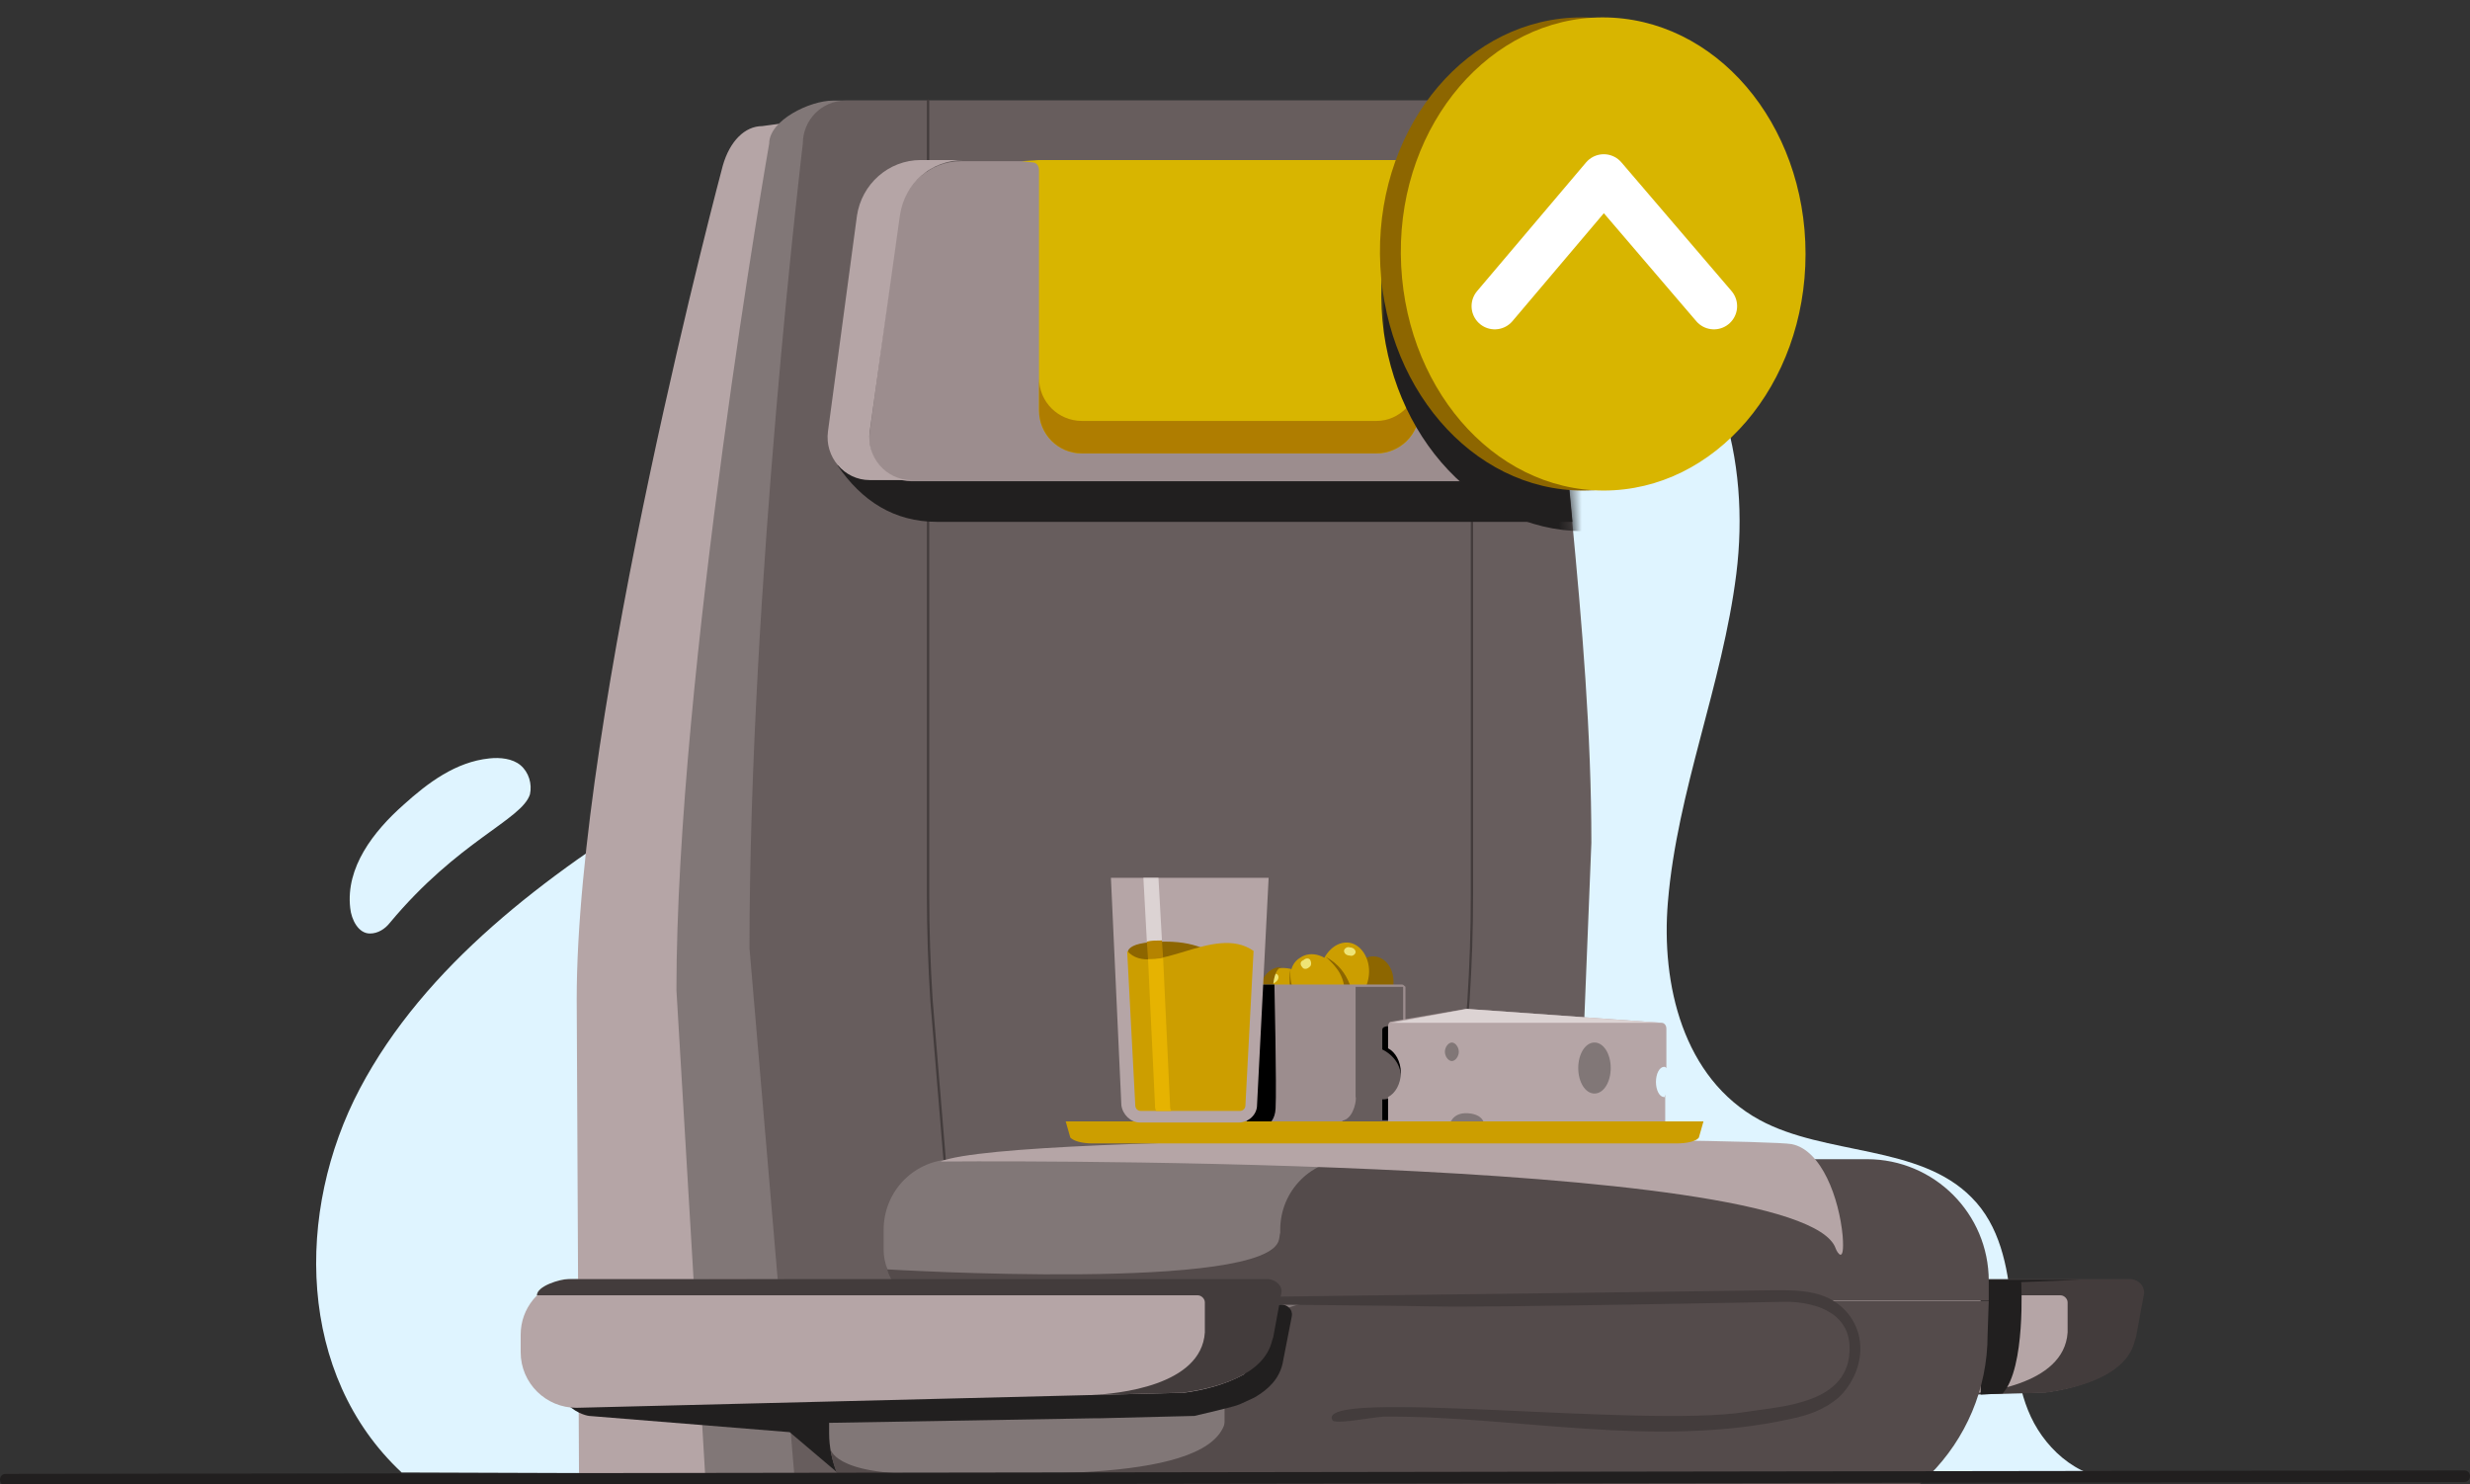 <?xml version="1.0" encoding="UTF-8"?>
<svg width="213px" height="128px" viewBox="0 0 213 128" version="1.1" xmlns="http://www.w3.org/2000/svg" xmlns:xlink="http://www.w3.org/1999/xlink">
    <rect x="0" y="0" width="213" height="128" fill="#333333" stroke="none"/>
    <title>upgrade-free-navigator-mini</title>
    <defs>
        <path d="M1.808,0 C0.808,0 0.008,0.842 0.008,1.895 L0.008,1.895 L0.008,31.579 C-0.092,32.632 0.808,33.474 1.808,33.474 L1.808,33.474 L15.008,34 C16.008,34 17.008,33.895 17.008,32.842 L17.008,32.842 L14.508,1.895 C14.508,0.842 13.708,0 12.708,0 L12.708,0" id="path-1"></path>
    </defs>
    <g id="upgrade-free-navigator-mini" stroke="none" stroke-width="1" fill="none" fill-rule="evenodd">
        <g transform="translate(0, 1.5)">
            <g id="Group-13" transform="translate(27.263, 7.074)">
                <path d="M7.369,118.4 C-1.631,110 -1.831,95.9 3.769,85.3 C9.369,74.7 19.769,66.9 30.369,60.4 C40.969,53.9 52.269,48.2 61.569,40.1 C69.069,33.4 75.069,25.2 83.369,19.3 C91.669,13.4 103.569,10.3 112.369,15.3 C121.169,20.3 123.669,31.3 122.469,40.9 C121.269,50.5 117.369,59.6 116.569,69.2 C115.969,76.3 117.869,84.4 124.469,88 C130.169,91.1 138.269,90.1 142.769,94.7 C145.169,97.1 145.869,100.6 146.169,103.9 C146.469,107.2 146.469,110.6 147.869,113.6 C149.269,116.6 152.369,119.3 155.969,118.9" id="Fill-1" fill="#DFF4FF"></path>
                <path d="M102.269,119 L22.669,119 L22.469,77.6 C22.469,52.8 35.069,5.7 35.069,5.7 C35.669,3.6 36.969,2.3 38.469,2.3 L43.569,1.6 L94.269,1.6 C96.269,1.6 97.969,3.2 97.969,5.3 L101.069,36.7 C101.969,46.1 102.369,55.5 102.369,64.9 L102.269,119 Z" id="Fill-3" fill="#B5A5A6"></path>
                <path d="M107.769,119 L33.569,119 L31.069,76.8 C31.069,49.5 39.069,3.8 39.069,3.8 C39.069,1.8 42.569,0.1 44.569,0.1 L100.369,0.1 C102.369,0.1 104.069,1.7 104.069,3.8 L107.169,35.9 C108.069,45.3 108.469,54.7 108.469,64.1 L107.769,119 Z" id="Fill-5" fill="#817777"></path>
                <path d="M107.769,119 L41.269,119 L37.369,73.2 C37.369,42.1 41.969,3.8 41.969,3.8 C41.969,1.8 43.569,0.1 45.669,0.1 L101.469,0.1 C103.469,0.1 105.169,1.7 105.169,3.8 L108.269,35.9 C109.169,45.3 109.969,54.7 109.969,64.1 L107.769,119 Z" id="Fill-7" fill="#675D5D"></path>
                <path d="M56.469,119.1 C56.369,119.1 56.369,119.1 56.369,119 L52.969,77.8 C52.769,74.7 52.669,71.6 52.669,68.6 L52.669,0.1 C52.669,0 52.769,0 52.769,0 C52.869,0 52.869,0.1 52.869,0.1 L52.869,68.5 C52.869,71.6 52.969,74.6 53.169,77.7 L56.569,118.9 C56.569,119 56.469,119 56.469,119.1 L56.469,119.1 Z" id="Fill-9" fill="#433C3C"></path>
                <path d="M95.969,119.1 L95.969,119.1 C95.869,119.1 95.869,119 95.869,119 L99.269,77.8 C99.469,74.7 99.569,71.7 99.569,68.6 L99.569,0.1 C99.569,0 99.669,0 99.669,0 C99.769,0 99.769,0.1 99.769,0.1 L99.769,68.5 C99.769,71.6 99.669,74.6 99.469,77.7 L96.069,118.9 C96.069,119 95.969,119.1 95.969,119.1" id="Fill-11" fill="#433C3C"></path>
            </g>
            <path d="M72.2,38.6 L72.2,38.6 C74.3,41.7 77.1,43.5 80.8,43.5 L135.6,43.5 L135,37.1 L72.2,38.6 Z" id="Fill-21" fill="#211F1F"></path>
            <path d="M82.9,12.4 L129,12.4 C131.8,12.4 134.1,14.4 134.5,17.2 L137,35.8 C137.3,38 135.6,40 133.4,40 L78.6,40 C76.4,40 74.7,38 75,35.8 L77.5,17.2 C77.9,14.4 80.2,12.4 82.9,12.4" id="Fill-23" fill="#9C8D8E"></path>
            <path d="M75,35.7 C74.7,37.9 76.4,39.9 78.6,39.9 L75,39.9 C72.8,39.9 71.1,37.9 71.4,35.7 L73.9,17.1 C74.3,14.4 76.6,12.3 79.4,12.3 L83.1,12.3 C80.3,12.3 78,14.3 77.6,17.1 L75,35.7 Z" id="Fill-25" fill="#B5A5A6"></path>
            <path d="M93.3,37.6 L118.7,37.6 C120.7,37.6 122.4,36 122.4,33.9 L122.4,13.2 C122.4,12.8 121.9,12.3 121.5,12.3 L89.6,12.3 L88.1,12.4 L89,12.5 C89.4,12.5 89.6,12.8 89.6,13.2 L89.6,33.9 C89.6,36 91.3,37.6 93.3,37.6" id="Fill-29" fill="#D8B500"></path>
            <path d="M118.7,34.8 L93.3,34.8 C91.3,34.8 89.6,33.2 89.6,31.1 L89.6,33.9 C89.6,35.9 91.2,37.6 93.3,37.6 L118.7,37.6 C120.7,37.6 122.4,36 122.4,33.9 L122.4,31.1 C122.3,33.1 120.7,34.8 118.7,34.8" id="Fill-31" fill="#AF7D00"></path>
            <path d="M47,113.7 C47,120.2 50.8,120.6 50.8,120.6 L68.1,122 L72.7,125.9 L86.5,125.9 L78.2,118.9 L47,113.7 Z" id="Fill-33" fill="#211F1F"></path>
            <g id="Group-66" transform="translate(71.5, 96.723)">
                <path d="M110.1,12.138 L110.1,20.238 C108.5,21.138 106.5,21.638 104.9,21.838 L52.5,23.138 C49.9,23.138 47.7,21.038 47.7,18.338 L47.7,16.838 C47.7,14.538 49.3,12.638 51.5,12.138 C51.8,12.038 52.2,12.038 52.5,12.038 L110.1,12.138 L110.1,12.138 Z" id="Fill-36" fill="#B5A5A6"></path>
                <g id="Group-40" transform="translate(49.2, 12.077)" fill="#433C3C">
                    <path d="M63.5,5 L63.4,5.3 C62.7,8.3 58.6,9.4 55.7,9.8 L47.8,10 C50.1,9.9 57.3,9.2 57.6,4.6 L57.6,2 C57.6,1.7 57.3,1.4 57,1.4 L0,1.4 C0,0.6 2,0 2.7,0 L63.1,0 C63.8,0.1 64.2,0.6 64.2,1.2 L63.5,5 Z" id="Fill-38"></path>
                </g>
                <path d="M96.8,22.038 L96.3,22.038 L96.8,22.038 Z" id="Fill-41" fill="#49972D"></path>
                <polygon id="Fill-43" fill="#006A05" points="66.7 12.138 63.9 12.138 63.9 22.938 66.7 22.838"></polygon>
                <path d="M101.2,21.938 C103.2,19.738 102.8,12.338 102.8,12.338 L107.9,12.138 L99.3,12.138 L99.3,22.038 L101.2,21.938 Z" id="Fill-45" fill="#211F1F"></path>
                <g id="Group-49" transform="translate(0, 13.977)" fill="#817777">
                    <path d="M65.8,0 L8.6,0 C3.9,0 0,3.8 0,8.6 L0,11.4 C0,16.1 3.8,20 8.6,20 L48.7,20 C58.2,20 65.8,12.3 65.8,2.9 L65.8,0 L65.8,0 Z" id="Fill-47"></path>
                </g>
                <path d="M65.8,13.938 L9.1,13.938 C6.6,13.938 4.7,11.938 4.7,9.538 L4.7,7.838 C4.7,4.438 7.4,1.738 10.8,1.738 L55.3,1.738 C61.1,1.738 65.8,6.438 65.8,12.238 L65.8,13.938 Z" id="Fill-50" fill="#817777"></path>
                <g id="Group-54" transform="translate(34.1, 13.977)" fill="#544B4B">
                    <path d="M65.9,0 L8.6,0 C3.9,0 0,3.8 0,8.6 L0,11.4 C0,16.1 3.8,20 8.6,20 L48.7,20 C58.2,20 65.8,12.3 65.8,2.9 L65.9,0 L65.9,0 Z" id="Fill-52"></path>
                </g>
                <path d="M100,13.938 L43.3,13.938 C40.8,13.938 38.9,11.938 38.9,9.538 L38.9,7.838 C38.9,4.438 41.6,1.738 45,1.738 L89.5,1.738 C95.3,1.738 100,6.438 100,12.238 L100,13.938 Z" id="Fill-55" fill="#544B4B"></path>
                <path d="M5,11.238 C5,11.238 38,13.238 38.8,8.638 C39.5,4.038 42.7,13.938 42.7,13.938 L8.6,13.938 C8.6,13.938 5.8,13.938 5,11.238" id="Fill-57" fill="#544B4B"></path>
                <path d="M47.8,23.938 C59.1,23.838 71.1,26.738 82.9,24.138 C84.4,23.838 85.8,23.338 87,22.338 C88.2,21.238 89.1,19.438 88.9,17.538 C88.7,15.638 87.4,14.238 86,13.638 C84.6,13.038 83.1,13.038 81.6,13.038 C68.5,13.238 22.6,13.738 9.6,14.038 C9.6,14.038 48.4,14.338 52.5,14.438 C56.6,14.538 82.3,14.038 82.3,14.038 C82.3,14.038 87.9,13.738 88,17.938 C88.1,22.838 82.2,23.038 79,23.538 C70.2,24.938 41.8,21.438 43.4,24.238 C43.6,24.638 46.5,24.038 47.8,23.938 Z" id="Fill-59" fill="#433C3C"></path>
                <path d="M9.6,1.938 C9.6,1.938 84,1.238 86.8,9.438 C86.9,9.738 87.6,10.938 87.4,8.338 C87.1,5.138 85.6,0.938 83,0.438 C80.4,-0.062 16,-0.662 9.6,1.938" id="Fill-61" fill="#B5A5A6"></path>
                <g id="Group-65" transform="translate(0.1, 24.177)" fill="#544B4B">
                    <path d="M0,2.5 C0,2.5 0.2,4.8 8.2,4.7 C16.2,4.6 33.1,5.6 34.1,0 L42.7,9.8 L11.4,9.7 C11.4,9.7 1.3,11.2 0,2.5" id="Fill-63"></path>
                </g>
            </g>
            <path d="M71.3,121.2 L94.5,120.8 L94.9,120.8 L103,120.6 C103.4,120.5 106.5,119.8 106.9,119.6 C106.9,119.6 107.8,119.2 108.2,119 C109.4,118.3 110.3,117.4 110.6,116.1 L111.4,112 C111.5,111.4 111,111 110.5,111 L70.3,112.5" id="Fill-67" fill="#211F1F"></path>
            <path d="M107.3,108.9 L107.3,117 C105.7,117.9 103.7,118.4 102.1,118.6 L49.7,119.9 C47.1,119.9 44.9,117.8 44.9,115.1 L44.9,113.6 C44.9,111.3 46.5,109.4 48.7,108.9 C49,108.8 49.4,108.8 49.7,108.8 L107.3,108.9 L107.3,108.9 Z" id="Fill-69" fill="#B5A5A6"></path>
            <path d="M110.5,110 L109.8,113.8 L109.7,114.1 C109,117.1 104.9,118.2 102,118.6 L94.1,118.8 C96.4,118.7 103.6,118 103.9,113.4 L103.9,110.8 C103.9,110.5 103.6,110.2 103.3,110.2 L46.3,110.2 C46.3,109.4 48.3,108.8 49,108.8 L109.4,108.8 C110.1,108.9 110.6,109.4 110.5,110" id="Fill-71" fill="#433C3C"></path>
            <path d="M94,118.8 L93.5,118.8 L94,118.8 Z" id="Fill-73" fill="#49972D"></path>
            <path d="M212.5,126.3 L0.5,126.6 C0.2,126.6 0,126.4 0,126.1 C0,125.8 0.2,125.6 0.5,125.6 L212.5,125.3 C212.8,125.3 213,125.5 213,125.8 C213,126.1 212.8,126.3 212.5,126.3" id="Fill-75" fill="#211F1F"></path>
            <path d="M33.6,78.1 C33.2,78.6 32.6,79 31.9,79 C30.9,79 30.3,77.8 30.2,76.8 C29.8,73.3 32.2,70.2 34.8,67.9 C36.9,66 39.3,64.2 42.2,63.9 C43.1,63.8 44.2,63.9 44.9,64.5 C45.6,65.1 45.9,66.1 45.7,67 C45,69.2 39.5,71 33.6,78.1" id="Fill-77" fill="#DFF4FF"></path>
            <path d="M116.4,83.1 C116.6,81.7 117.7,80.8 118.7,81 C119.7,81.2 120.4,82.4 120.1,83.8 C119.8,85.2 118.8,86.1 117.8,85.9 C116.8,85.7 116.2,84.5 116.4,83.1" id="Fill-85" fill="#8D6600"></path>
            <path d="M113.8,82.2 C114.1,80.7 115.2,79.6 116.4,79.8 C117.5,80 118.3,81.4 118,82.9 C117.7,84.4 116.6,85.5 115.4,85.3 C114.3,85.1 113.6,83.7 113.8,82.2" id="Fill-87" fill="#CC9E00"></path>
            <path d="M115.9,80.5 C115.9,80.3 116.2,80.1 116.4,80.2 C116.7,80.2 116.9,80.4 116.9,80.6 C116.9,80.8 116.6,81 116.4,80.9 C116.1,80.9 115.9,80.7 115.9,80.5" id="Fill-89" fill="#EEE475"></path>
            <path d="M116.7,84.7 C116.7,84.7 116.6,82.2 114.3,81 C114.3,81 116.2,82.4 115.8,84.7 L116.7,84.7 Z" id="Fill-91" fill="#8D6600"></path>
            <path d="M109.2,82.6 C109.9,81.7 111.5,81.8 112.6,82.7 C113.7,83.7 114.1,85.1 113.3,86 C112.6,86.9 111,86.8 109.9,85.9 C108.8,84.9 108.5,83.4 109.2,82.6" id="Fill-93" fill="#CC9E00"></path>
            <path d="M109.5,82.7 C109.7,82.5 109.9,82.4 110.1,82.5 C110.3,82.6 110.3,82.9 110.1,83.1 C109.9,83.3 109.7,83.4 109.5,83.3 C109.3,83.2 109.3,82.9 109.5,82.7" id="Fill-95" fill="#EEE475"></path>
            <path d="M111.3,82 C111.3,82 111,83.3 111.5,84.8 L112.1,84.8 C112.1,84.8 111.1,83 111.3,82" id="Fill-97" fill="#8D6600"></path>
            <path d="M112.1,81.1 C113.1,80.4 114.5,80.9 115.4,82.2 C116.2,83.4 116.1,85 115.2,85.6 C114.2,86.3 112.8,85.8 111.9,84.5 C111,83.2 111.1,81.7 112.1,81.1" id="Fill-99" fill="#CC9E00"></path>
            <path d="M112.4,81.3 C112.6,81.1 112.9,81.1 113,81.3 C113.1,81.5 113.1,81.8 112.9,81.9 C112.7,82.1 112.4,82.1 112.3,81.9 C112.1,81.7 112.1,81.4 112.4,81.3" id="Fill-101" fill="#EEE475"></path>
            <path d="M109.8,83.4 C109.8,83.4 109.9,81.9 110.6,81.9 C110.6,81.9 109.3,81.7 108.7,83.4 L109.8,83.4 Z" id="Fill-103" fill="#8D6600" fill-rule="nonzero"></path>
            <path d="M120.9,83.4 L108.3,83.4 C108.2,83.4 108.1,83.5 108.1,83.6 L108.1,94 C108.1,94.9 108.8,95.6 109.7,95.6 L119.6,95.6 C120.5,95.6 121.2,94.9 121.2,94 L121.2,83.6 C121.1,83.5 121,83.4 120.9,83.4" id="Fill-105" fill="#9C8D8E"></path>
            <path d="M115.9,95.1 C115.5,95.2 115.9,95.4 116.6,95.5 L118.9,95.5 C120.1,95.5 121,94.6 121,93.4 L121,83.6 L116.9,83.6 L116.9,93.1 C117,93.2 116.8,94.8 115.9,95.1" id="Fill-107" fill="#675D5D"></path>
            <path d="M120,87 C120,87 119.2,86.9 119.2,87.3 L119.2,89 C119.2,89 121.3,89.9 120.7,92.2 C120.4,93.4 119.2,93.3 119.2,93.3 L119.2,95.1 L121,95.1 L121,87 L120,87 Z" id="Fill-109" fill="#000000" fill-rule="nonzero"></path>
            <path d="M108.3,95.8 C108.3,95.8 109.9,95.9 110,94.1 C110.1,92.3 109.9,83.4 109.9,83.4 L108,83.4 L107.5,95.8 L108.3,95.8 Z" id="Fill-111" fill="#000000" fill-rule="nonzero"></path>
            <g id="Group-2" transform="translate(119.7, 85.5)">
                <path d="M23.8,7.6 C23.4,7.6 23.1,7 23.1,6.3 C23.1,5.6 23.4,5 23.8,5 C23.9,5 23.9,5 24,5.1 L24,1.7 C24,1.4 23.8,1.2 23.6,1.2 L6.7,0 L0.3,1.1 C0.1,1.1 0,1.3 0,1.5 L0,3.4 C0.6,3.7 1.1,4.5 1.1,5.5 C1.1,6.5 0.6,7.3 0,7.6 L0,9.9 L23.9,9.9 L23.9,7.4 C24,7.6 23.9,7.6 23.8,7.6" id="Fill-113" fill="#B5A5A6"></path>
                <path d="M17.8,2.9 C18.6,2.9 19.2,3.9 19.2,5.1 C19.2,6.3 18.6,7.3 17.8,7.3 C17,7.3 16.4,6.3 16.4,5.1 C16.4,3.9 17,2.9 17.8,2.9" id="Fill-115" fill="#817777"></path>
                <path d="M8.3,10 C8.3,10 8.3,9.1 6.9,9 C5.5,8.9 5.3,10 5.3,10 L8.3,10 Z" id="Fill-117" fill="#817777"></path>
                <path d="M5.5,2.9 C5.8,2.9 6.1,3.3 6.1,3.7 C6.1,4.1 5.8,4.5 5.5,4.5 C5.2,4.5 4.9,4.1 4.9,3.7 C4.9,3.3 5.2,2.9 5.5,2.9" id="Fill-119" fill="#817777"></path>
            </g>
            <polygon id="Fill-121" fill="#DCD3D3" points="120 86.7 143.3 86.7 126.5 85.5"></polygon>
            <path d="M91.9,95.2 L146.9,95.2 L146.5,96.6 C146.3,96.9 145.5,97.1 144.6,97.1 L94.2,97.1 C93.3,97.1 92.6,96.9 92.3,96.6 L91.9,95.2 Z" id="Fill-123" fill="#CC9E00"></path>
            <path d="M95.8,74.2 L109.4,74.2 L108.4,93.8 C108.4,94.6 107.7,95.3 106.8,95.3 L98.3,95.3 C97.5,95.3 96.8,94.6 96.7,93.8 L95.8,74.2 Z" id="Fill-125" fill="#B5A5A6"></path>
            <path d="M97.3,80.7 C97.2,80.6 97.3,80.4 97.4,80.3 C97.7,80 98.4,79.7 100.5,79.7 C103.7,79.7 104.2,80.9 105.8,80.6 C105.8,80.6 99.5,83.1 98.1,81.7 C97.6,81.2 97.3,80.9 97.3,80.7" id="Fill-127" fill="#8D6600"></path>
            <path d="M97.2,80.5 L97.9,93.8 C97.9,94.1 98.1,94.3 98.4,94.3 L106.9,94.3 C107.2,94.3 107.4,94.1 107.4,93.8 L108.1,80.5 C104.7,78.1 99.4,83 97.2,80.5" id="Fill-129" fill="#CC9E00"></path>
            <path d="M99.9,74.2 L98.6,74.2 L98.9,79.7 C99.3,79.7 99.7,79.6 100.2,79.6 L99.9,74.2 Z" id="Fill-131" fill="#DCD3D3"></path>
            <path d="M100.2,79.6 C99.7,79.6 99.3,79.6 98.9,79.7 L99,81.2 C99.4,81.2 99.8,81.2 100.3,81.1 L100.2,79.6 Z" id="Fill-133" fill="#B58300"></path>
            <path d="M100.9,93.8 L100.3,81.1 C99.8,81.2 99.4,81.2 99,81.2 L99.6,93.8 C99.6,94 99.6,94.1 99.7,94.3 L101,94.3 C100.9,94.1 100.9,94 100.9,93.8" id="Fill-135" fill="#E6B301"></path>
            <g id="Group-46" transform="translate(119.199, 4.4)"></g>
            <g id="Group-46" transform="translate(118.9, 14.8)">
                <mask id="mask-2" fill="white">
                    <use xlink:href="#path-1"></use>
                </mask>
                <g id="Clip-45"></g>
                <path d="M18.308,-10.8 C18.008,-10.8 17.708,-10.9 17.408,-10.9 C7.808,-10.9 0.108,-1.8 0.208,9.3 C0.308,20.4 8.108,29.5 17.608,29.5 L19.408,29.5 C28.908,29.5 36.608,20.4 36.608,9.3 C36.608,-1.8 28.808,-10.9 19.208,-10.9 C18.908,-10.9 18.608,-10.9 18.308,-10.8 Z" id="Fill-44" fill="#211F1F" mask="url(#mask-2)"></path>
            </g>
            <g id="Group" transform="translate(118.999, 0)">
                <path d="M17.401,0 C27.101,0 34.901,9.1 34.901,20.4 C34.901,31.7 27.101,40.8 17.501,40.8 C7.901,40.8 0.101,31.7 0.001,20.4 C-0.099,9.1 7.701,0 17.401,0 Z" id="Path" fill="#8D6600" fill-rule="nonzero"></path>
                <g id="Path_00000090991568385323994090000015517508077780357504_" transform="translate(1.8, 0)">
                    <path d="M17.401,0 C27.101,0 34.901,9.1 34.901,20.4 C34.901,31.7 27.101,40.8 17.501,40.8 C7.901,40.8 0.101,31.7 0.001,20.4 C-0.099,9.1 7.801,0 17.401,0 Z" id="Path" fill="#D8B500" fill-rule="nonzero"></path>
                    <polyline id="Path" stroke="#FFFFFF" stroke-width="4" stroke-linecap="round" stroke-linejoin="round" points="8.101 24.9 17.501 13.8 27.001 24.9"></polyline>
                </g>
            </g>
        </g>
    </g>
</svg>